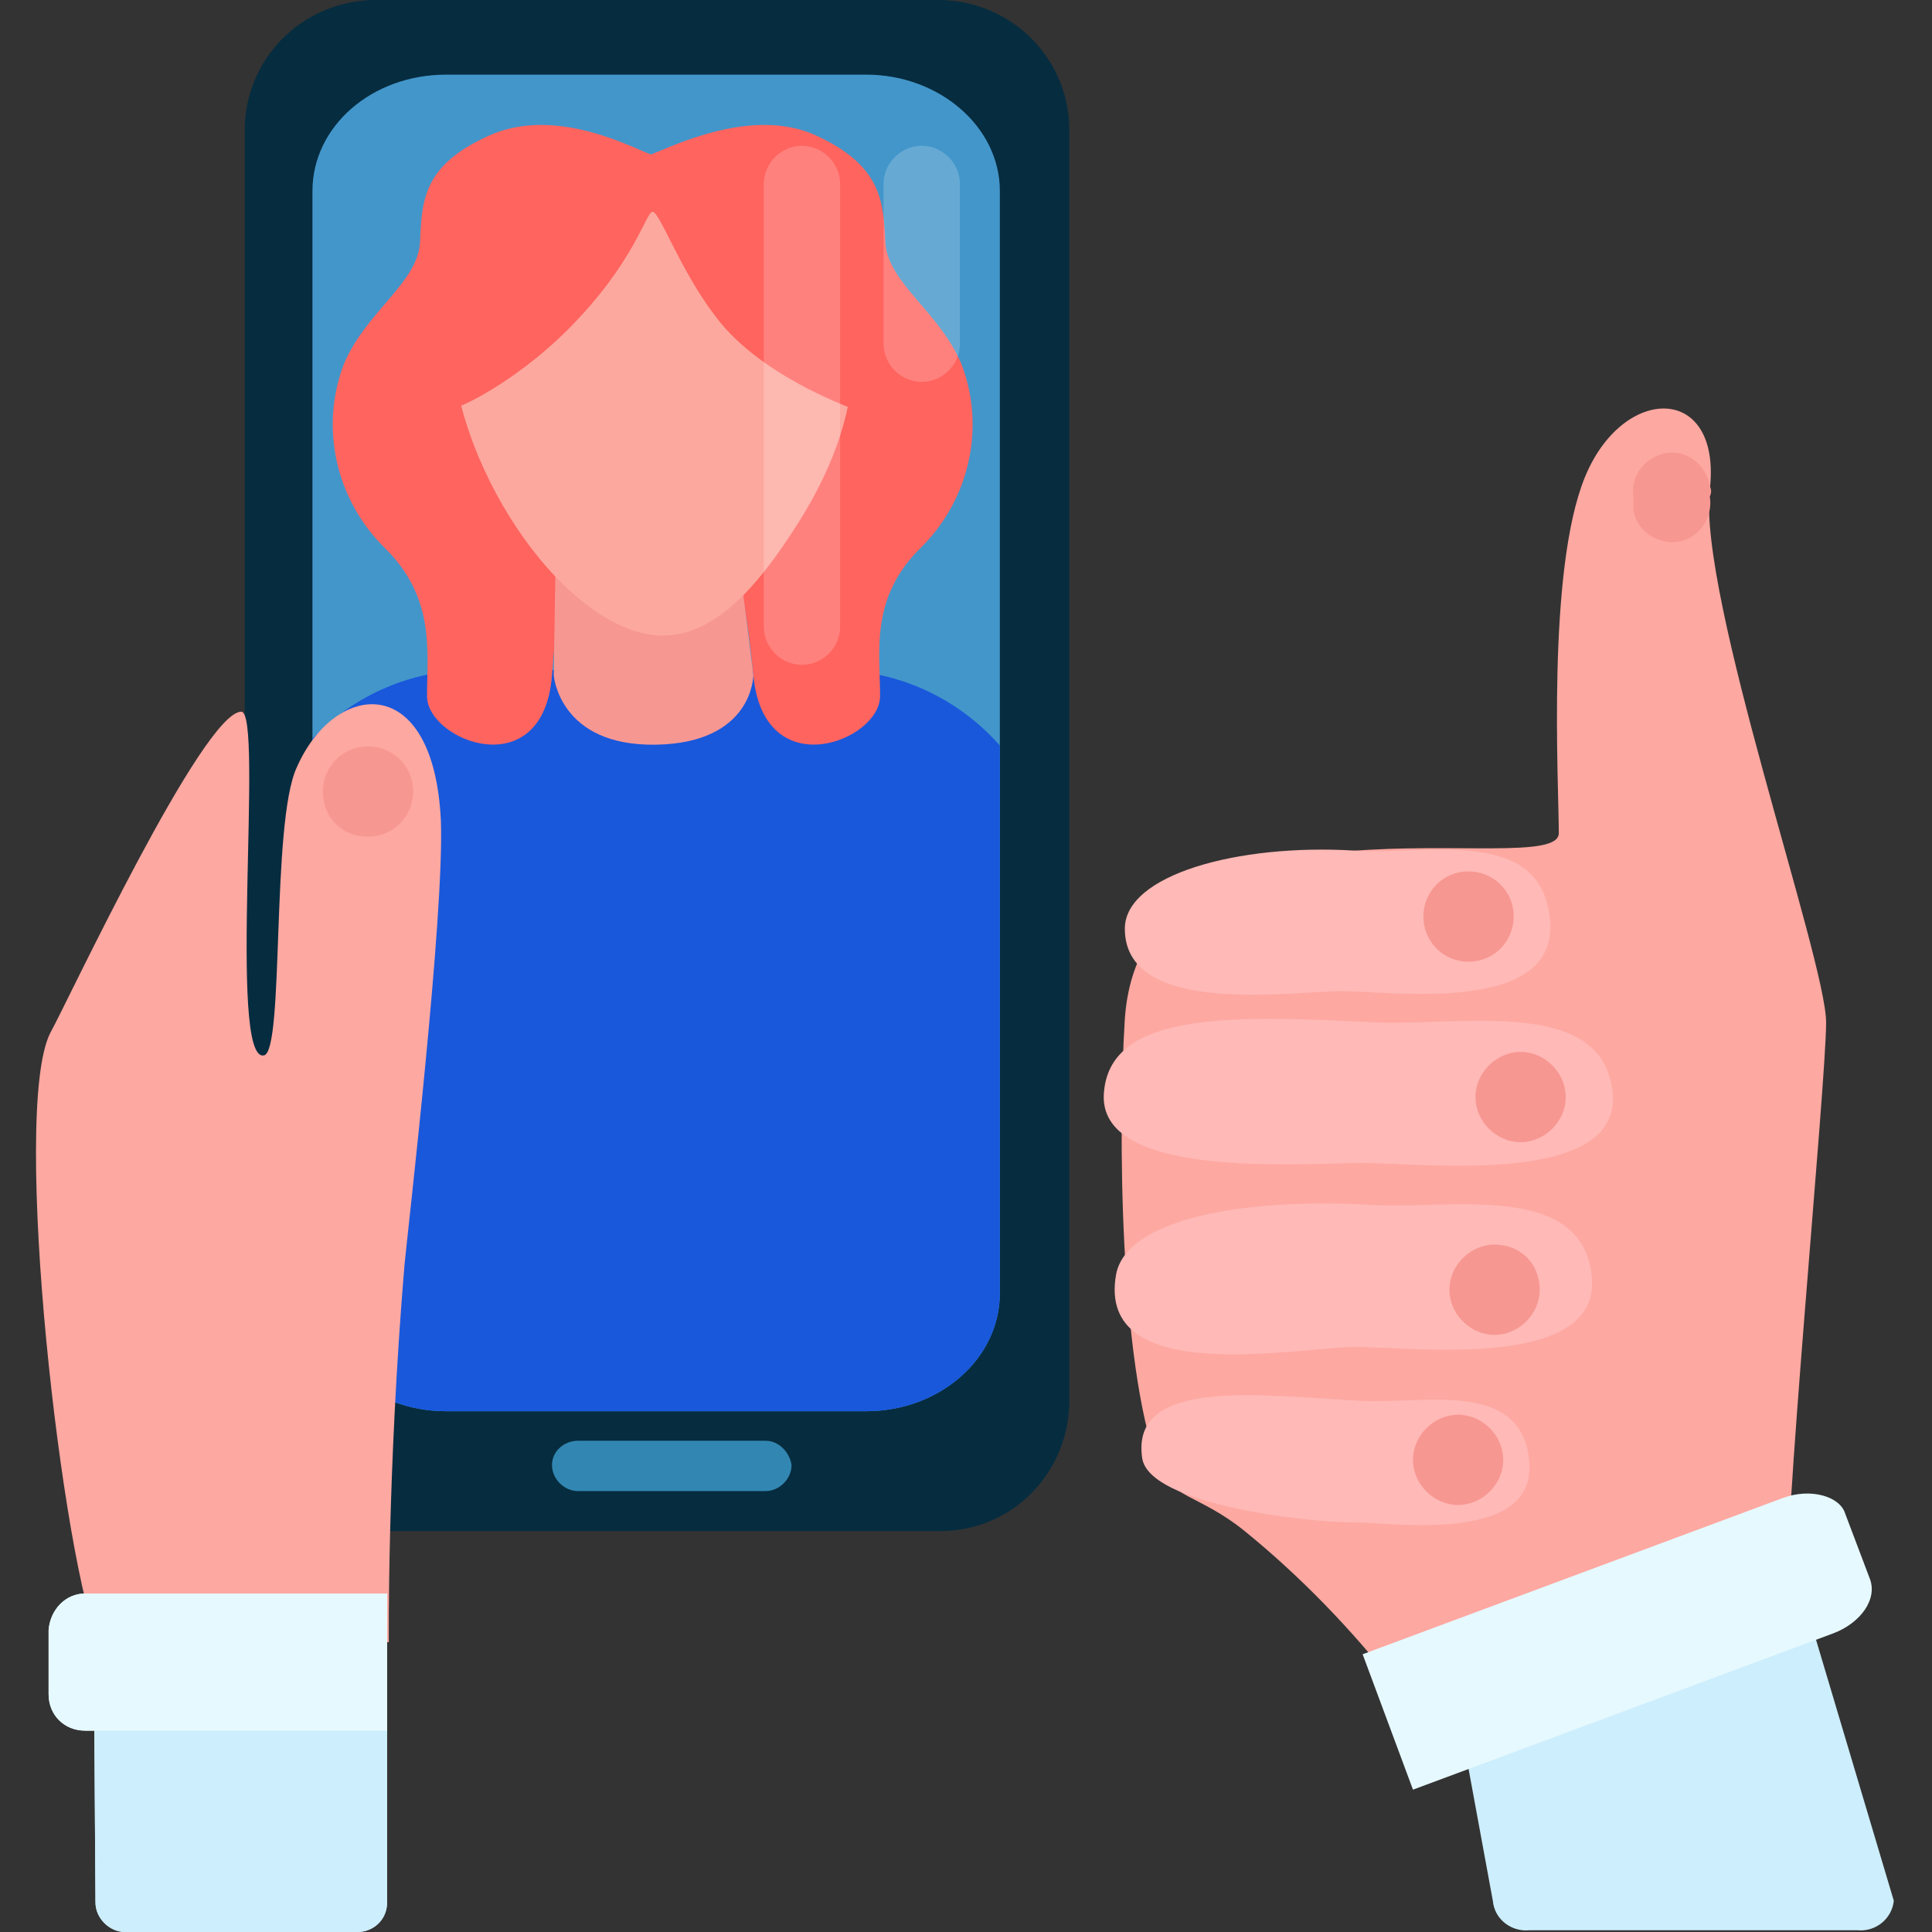 <?xml version="1.0" encoding="utf-8"?>
<!-- Generator: Adobe Illustrator 24.2.3, SVG Export Plug-In . SVG Version: 6.00 Build 0)  -->
<svg version="1.1" id="Capa_1" xmlns="http://www.w3.org/2000/svg" xmlns:xlink="http://www.w3.org/1999/xlink" x="0px" y="0px"
	 viewBox="0 0 111.3 111.3" style="enable-background:new 0 0 111.3 111.3;" xml:space="preserve">
<rect x="0" y="0" width="111.3" height="111.3" fill="#333333" stroke="none"/>
<style type="text/css">
	.st0{fill:#062C3F;}
	.st1{fill:#4396CA;}
	.st2{fill:#3287B2;}
	.st3{clip-path:url(#SVGID_2_);}
	.st4{fill:#1958DB;}
	.st5{fill:#FF645F;}
	.st6{fill:#F79792;}
	.st7{fill:#FCA89E;}
	.st8{fill:#FDA8A1;}
	.st9{fill:#CDEEFC;}
	.st10{fill:#E6F9FF;}
	.st11{opacity:0.19;}
	.st12{fill:#FFFFFF;}
	.st13{fill:#FFB9B6;}
</style>
<g id="Capa_2_1_">
	<g id="Layer_1">
		<path class="st0" d="M54.2,88.2H21.5c-4.2-0.1-7.5-3.5-7.4-7.7c0,0,0,0,0,0V7.7C14,3.5,17.3,0.1,21.5,0c0,0,0,0,0,0h32.7
			c4.2,0.1,7.5,3.5,7.4,7.7c0,0,0,0,0,0v72.8C61.7,84.7,58.4,88.2,54.2,88.2C54.2,88.2,54.2,88.2,54.2,88.2z"/>
		<path class="st1" d="M49.9,81.3H25.7c-4.2,0-7.7-3-7.7-6.7V11c0-3.7,3.4-6.7,7.7-6.7h24.2c4.2,0,7.7,3,7.7,6.7v63.5
			C57.6,78.3,54.1,81.3,49.9,81.3z"/>
		<path class="st2" d="M45.6,84.4c0,0.8-0.7,1.5-1.5,1.5c0,0,0,0,0,0H33.3c-0.8,0-1.5-0.7-1.5-1.5l0,0l0,0c0-0.8,0.7-1.4,1.5-1.4
			h10.8C44.9,83,45.5,83.7,45.6,84.4L45.6,84.4L45.6,84.4z"/>
		<g>
			<defs>
				<path id="SVGID_1_" d="M49.9,81.3H25.7c-4.2,0-7.7-3-7.7-6.7V11c0-3.7,3.4-6.7,7.7-6.7h24.2c4.2,0,7.7,3,7.7,6.7v63.5
					C57.6,78.3,54.1,81.3,49.9,81.3z"/>
			</defs>
			<clipPath id="SVGID_2_">
				<use xlink:href="#SVGID_1_"  style="overflow:visible;"/>
			</clipPath>
			<g class="st3">
				<path class="st4" d="M27.2,38.6H48c7,0,12.8,5.7,12.8,12.8v18.8c0,7-5.7,12.8-12.8,12.8H27.2c-7,0-12.8-5.7-12.8-12.8V51.4
					C14.5,44.3,20.2,38.6,27.2,38.6z"/>
				<path class="st5" d="M37.5,8.9c-1.1-0.4-5.5-2.8-9.3-1.1s-3.9,3.7-4,6.1s-3.1,4-4.4,7.1c-1.4,3.7-0.4,7.8,2.3,10.5
					c3,2.9,2.5,6,2.5,8.6s6.7,5.2,7.2-1.2s1.5-12.7,1.7-14.3c0.1-0.9,6.1-6.4,7.1-10.4C41.6,10.8,37.5,8.9,37.5,8.9z"/>
				<path class="st5" d="M37.5,8.9c1.1-0.4,5.8-2.8,9.5-1.1s3.9,3.7,4,6.1s3.1,4,4.4,7.1c1.4,3.7,0.4,7.8-2.3,10.5
					c-3,2.9-2.4,6-2.4,8.6s-6.7,5.2-7.3-1.2S41,26,40.7,24.4S37.5,8.9,37.5,8.9z"/>
				<path class="st6" d="M32,32.7l-0.1,6.2c0,0,0.3,4.1,5.9,4s5.6-4,5.6-4l-0.9-7.2L32,32.7z"/>
				<path class="st7" d="M33.5,34.6c5.3,4.3,8.9,1.2,12.5-4.5c4.3-6.8,4.4-13.6-1-17.8C39.7,8,32,8.9,27.7,14.2c0,0,0,0,0,0
					C23.4,19.5,28.2,30.4,33.5,34.6z"/>
				<path class="st5" d="M25.3,23.6c0.3,0.5,4.2-1.4,7.4-4.6c3.9-3.9,4.5-6.8,4.9-6.8s1.6,3.4,3.6,6c2.8,3.8,8.9,5.7,8.9,5.7
					c0.8-2.2,0.6-4.6-0.4-6.6C47.9,13.8,44,9.8,41,9.4c-2.4-0.3-4.8-0.4-7.1-0.2c-2.4,0.1-8.7,4.4-9.3,6.9S25.3,23.6,25.3,23.6z"/>
			</g>
		</g>
		<path class="st8" d="M5.8,95c-2.2-4.7-5.2-31-2.9-35.5c1-1.8,8.8-18.5,11-18.5c1.3,0-0.8,20.2,1.3,19.8c1.2-0.2,0.4-13.4,1.9-16.6
			c2.2-5,7.9-5.6,8.3,3.1c0.2,5.5-1.9,23.5-2.1,25.6c-1,12-0.9,21.7-0.9,21.7L5.8,95z"/>
		<path class="st6" d="M23.8,45.6c0,1.4-1.1,2.6-2.6,2.6s-2.6-1.1-2.6-2.6c0-1.4,1.1-2.6,2.6-2.6c0,0,0,0,0,0
			C22.6,43,23.8,44.1,23.8,45.6z"/>
		<path class="st9" d="M5.4,94.3h16.9v15.3c0,1-0.8,1.7-1.7,1.7h0H7.2c-0.9,0-1.7-0.8-1.7-1.7c0,0,0,0,0,0L5.4,94.3z"/>
		<path class="st10" d="M4.9,91.8h17.4v7.9H4.9c-1.2,0-2.1-0.9-2.1-2.1v-3.7C2.9,92.7,3.8,91.8,4.9,91.8z"/>
		<g class="st11">
			<path class="st12" d="M48.4,36.1c0,1.2-1,2.2-2.2,2.2h0l0,0c-1.2,0-2.2-1-2.2-2.2v0V10.6c0-1.2,1-2.2,2.2-2.2l0,0l0,0
				c1.2,0,2.2,1,2.2,2.2v0V36.1z"/>
		</g>
		<g class="st11">
			<path class="st12" d="M55.3,19.8c0,1.2-1,2.2-2.2,2.2c0,0,0,0,0,0l0,0c-1.2,0-2.2-1-2.2-2.2c0,0,0,0,0,0v-9.2
				c0-1.2,1-2.2,2.2-2.2l0,0l0,0c1.2,0,2.2,1,2.2,2.2L55.3,19.8z"/>
		</g>
		<path class="st8" d="M103,92.5c-0.4-3.2,2.2-30,2.2-33.6s-7.4-24.6-6.7-30.7s-5-6.1-7.2-0.7S89.8,45.1,89.8,48s-24-3.7-25,10.7
			c-0.4,6.4-0.3,19.8,1.9,25.7c0.7,1.9,2.4,1.7,5,3.8c3.2,2.6,6.1,5.6,8.7,8.9L103,92.5z"/>
		<path class="st9" d="M5.4,94.3h16.9v15.3c0,1-0.8,1.7-1.7,1.7h0H7.2c-0.9,0-1.7-0.8-1.7-1.7c0,0,0,0,0,0L5.4,94.3z"/>
		<path class="st10" d="M4.9,91.8h17.4v7.9H4.9c-1.2,0-2.1-0.9-2.1-2.1v-3.7C2.9,92.7,3.8,91.8,4.9,91.8z"/>
		<path class="st9" d="M104.6,94.4l-20.9,2.6l2.3,12.5c0.1,1.1,1.1,1.8,2.1,1.7h18.9c1.1,0.1,2-0.7,2.1-1.7L104.6,94.4z"/>
		<path class="st10" d="M102.7,86.3l-24.2,9l2.9,7.8l24.2-9c1.6-0.6,2.6-2,2.1-3.2l-1.4-3.7C106,86.2,104.3,85.7,102.7,86.3z"/>
		<path class="st13" d="M78,49c-6.7-0.4-13.2,1.4-13.2,4.5c0,5.1,9.6,3.6,12.5,3.6s12.5,1.4,12-4.1S82.1,49.3,78,49z"/>
		<path class="st13" d="M79.3,58.9c-8.1-0.4-15.3-0.7-15.7,4C63.1,68,75,67,78.5,67s15,1.4,14.4-4.1S84.2,59.1,79.3,58.9z"/>
		<path class="st13" d="M78.9,69.4c-7.6-0.4-14,0.9-14.6,4c-1.2,6.6,10.5,4.2,13.8,4.2s14.2,1.4,13.6-4.1S83.5,69.7,78.9,69.4z"/>
		<path class="st13" d="M78.4,80.7c-5.7-0.3-13.3-1.4-12.6,3.3c0.4,2.7,9.6,3.7,12,3.7s10.7,1.3,10.3-3.5S81.9,80.9,78.4,80.7z"/>
		<path class="st6" d="M87.2,52.8c0,1.4-1.1,2.6-2.6,2.6S82,54.2,82,52.8c0-1.4,1.1-2.6,2.6-2.6c0,0,0,0,0,0
			C86,50.2,87.2,51.3,87.2,52.8z"/>
		<path class="st6" d="M90.2,63.2c0,1.4-1.2,2.6-2.6,2.6c-1.4,0-2.6-1.2-2.6-2.6c0-1.4,1.2-2.6,2.6-2.6l0,0
			C89,60.6,90.2,61.8,90.2,63.2z"/>
		<path class="st6" d="M88.7,74.3c0,1.4-1.2,2.6-2.6,2.6s-2.6-1.2-2.6-2.6s1.2-2.6,2.6-2.6h0C87.6,71.7,88.7,72.8,88.7,74.3z"/>
		<path class="st6" d="M86.6,84.1c0,1.4-1.2,2.6-2.6,2.6s-2.6-1.2-2.6-2.6s1.2-2.6,2.6-2.6h0C85.4,81.5,86.6,82.7,86.6,84.1z"/>
		<path class="st6" d="M98.5,28.6c0.2,1.2-0.6,2.4-1.8,2.6c-1.2,0.2-2.4-0.6-2.6-1.8c0-0.3,0-0.5,0-0.8c-0.2-1.2,0.7-2.3,1.9-2.5
			s2.3,0.7,2.5,1.9C98.6,28.2,98.6,28.4,98.5,28.6z"/>
	</g>
</g>
</svg>
